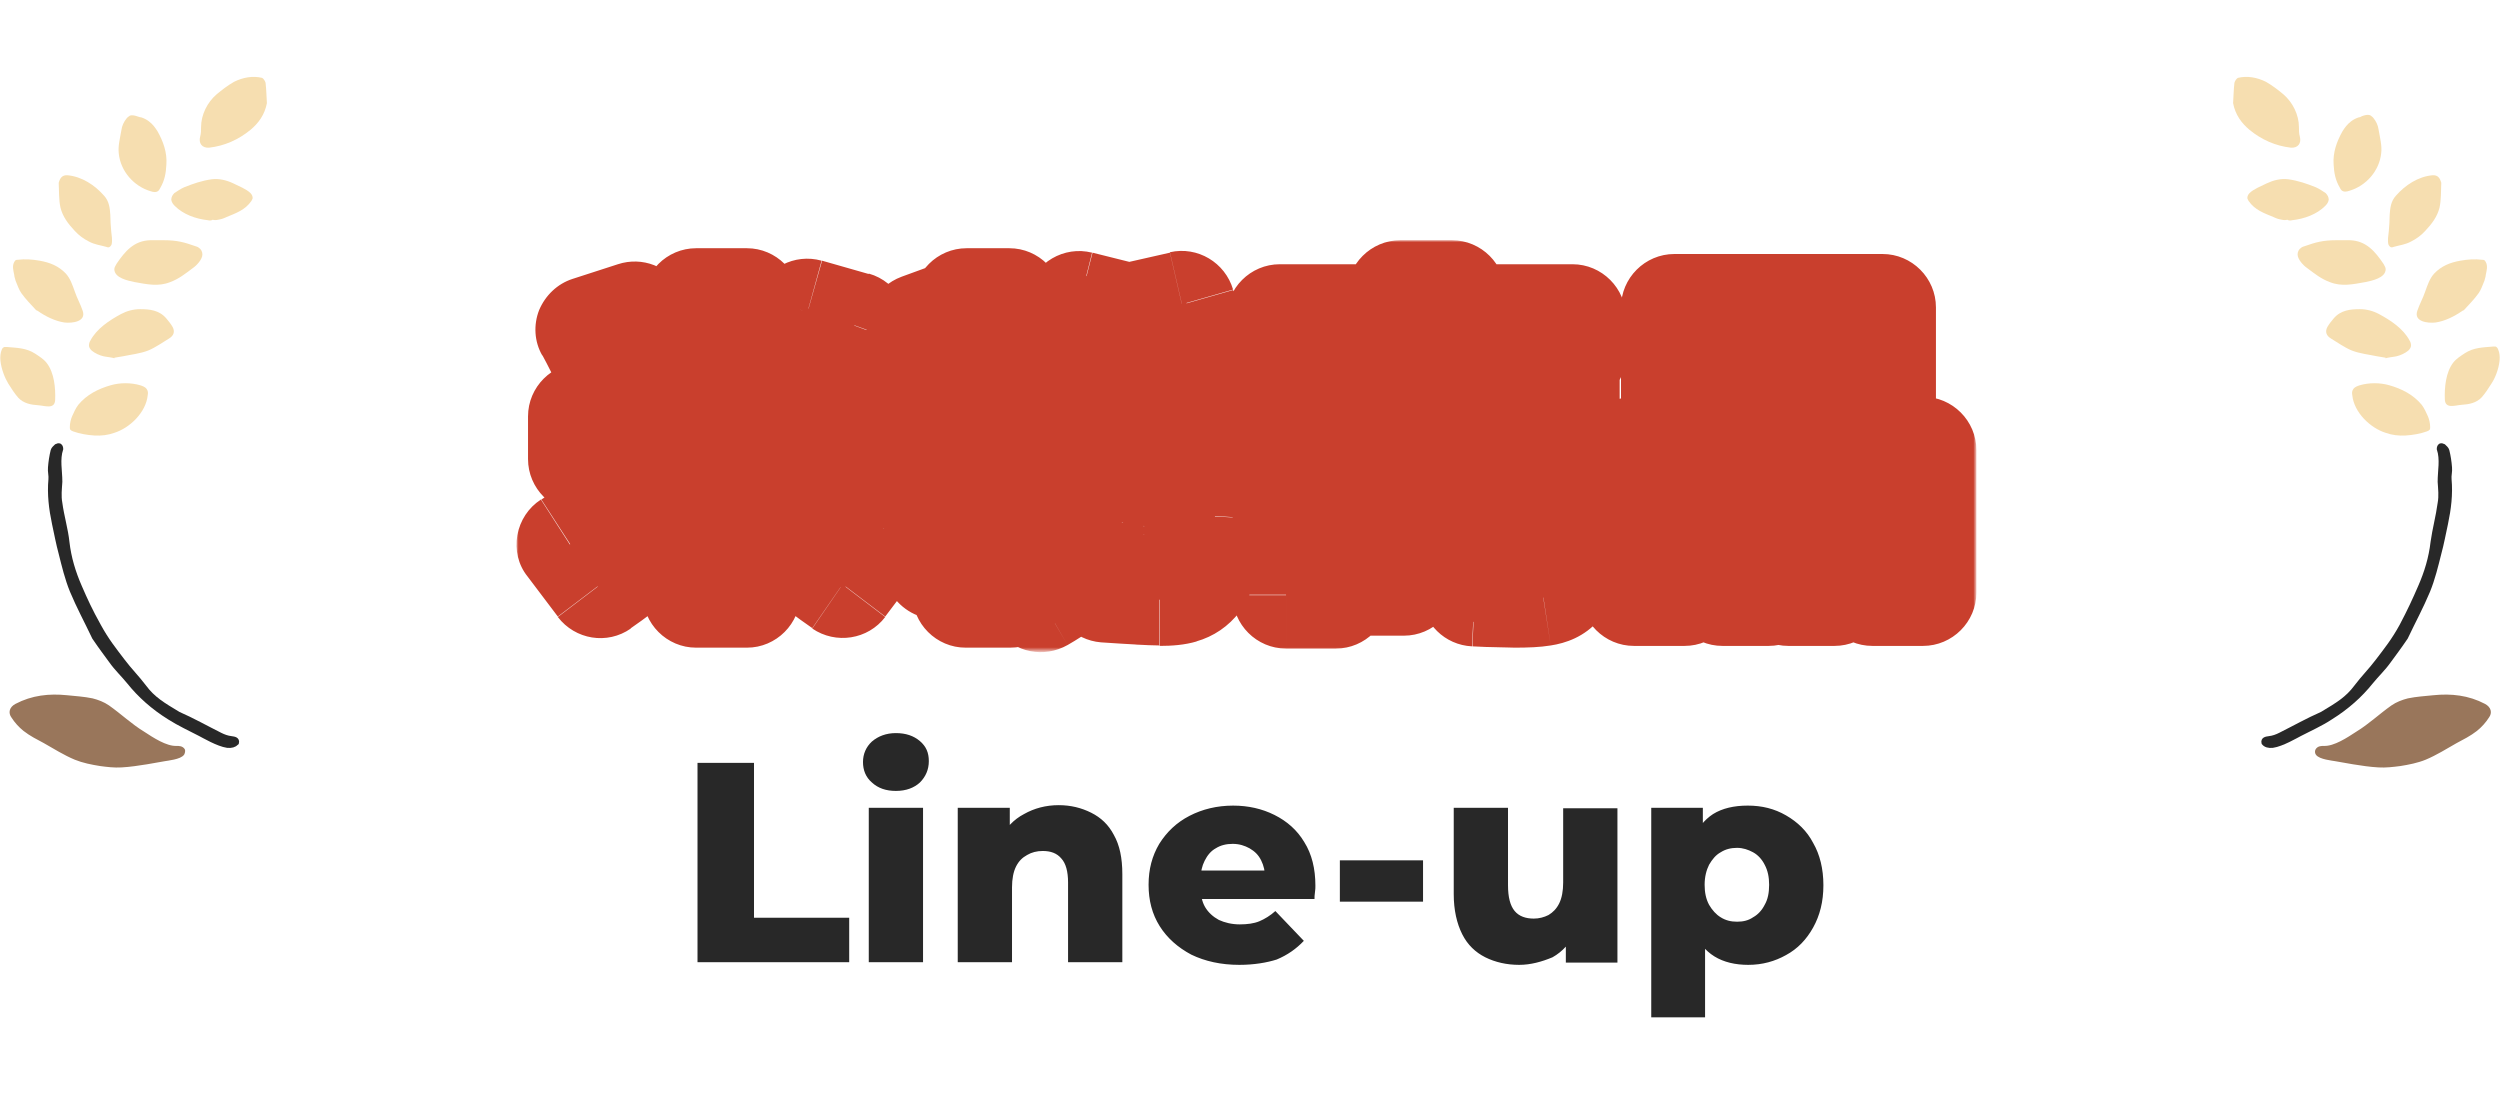 <?xml version="1.0" encoding="utf-8"?>
<!-- Generator: Adobe Illustrator 27.9.0, SVG Export Plug-In . SVG Version: 6.00 Build 0)  -->
<svg version="1.1" id="レイヤー_1" xmlns="http://www.w3.org/2000/svg" xmlns:xlink="http://www.w3.org/1999/xlink" x="0px"
	 y="0px" viewBox="0 0 562 246" style="enable-background:new 0 0 562 246;" xml:space="preserve">
<style type="text/css">
	.st0{fill:#282828;}
	.st1{fill:#282828;stroke:#282828;stroke-width:1.033;stroke-miterlimit:10;}
	.st2{fill:#99765B;stroke:#99765B;stroke-width:1.033;stroke-linecap:round;stroke-linejoin:round;}
	.st3{fill:#F6DEB0;}
	.st4{fill:#FFFFFF;}
	.st5{fill:#FFFFFF;filter:url(#Adobe_OpacityMaskFilter);}
	.st6{mask:url(#path-13-outside-1_4090_15345_00000113328354809487501710000010942539577382438277_);fill:#C93F2D;}
</style>
<g>
	<path class="st0" d="M156.8,216.3v-44.8h12.7v34.8h21.4v10H156.8z M195.3,216.3v-34.7h12.2v34.7H195.3z M201.4,177.8
		c-2.2,0-4-0.6-5.4-1.9c-1.4-1.2-2-2.8-2-4.6c0-1.8,0.7-3.4,2-4.6c1.4-1.2,3.2-1.9,5.4-1.9c2.2,0,4,0.6,5.4,1.8c1.4,1.2,2,2.6,2,4.5
		c0,1.9-0.7,3.5-2,4.8C205.5,177.1,203.7,177.8,201.4,177.8z M238,181c2.7,0,5.1,0.6,7.3,1.7c2.2,1.1,3.9,2.7,5.1,5
		c1.3,2.3,1.9,5.2,1.9,8.8v19.8h-12.2v-17.9c0-2.5-0.5-4.3-1.5-5.4c-1-1.2-2.4-1.7-4.2-1.7c-1.3,0-2.5,0.3-3.5,0.9
		c-1.1,0.6-1.9,1.4-2.5,2.6c-0.6,1.2-0.9,2.8-0.9,4.7v16.8h-12.2v-34.7H227v9.9l-2.2-2.9c1.3-2.5,3.1-4.4,5.4-5.6
		C232.5,181.7,235.1,181,238,181z M278.6,216.9c-4.1,0-7.7-0.8-10.8-2.3c-3-1.6-5.4-3.7-7.1-6.4c-1.7-2.7-2.5-5.8-2.5-9.3
		c0-3.5,0.8-6.5,2.4-9.2c1.7-2.7,3.9-4.8,6.8-6.3c2.9-1.5,6.2-2.3,9.8-2.3c3.4,0,6.5,0.7,9.3,2.1c2.8,1.4,5.1,3.4,6.7,6.1
		c1.7,2.7,2.5,6,2.5,9.8c0,0.4,0,0.9-0.1,1.5s-0.1,1.1-0.1,1.5h-27.5v-6.4h21l-4.6,1.8c0-1.6-0.3-2.9-0.9-4.1
		c-0.6-1.2-1.4-2-2.6-2.7c-1.1-0.6-2.3-1-3.8-1c-1.4,0-2.7,0.3-3.8,1c-1.1,0.6-1.9,1.6-2.5,2.8c-0.6,1.2-0.9,2.5-0.9,4.1v1.9
		c0,1.7,0.3,3.2,1,4.4c0.7,1.2,1.8,2.2,3.1,2.9c1.3,0.6,2.9,1,4.7,1c1.7,0,3.2-0.2,4.4-0.7c1.2-0.5,2.5-1.3,3.6-2.3l6.4,6.7
		c-1.7,1.8-3.7,3.2-6.1,4.2C284.8,216.4,281.9,216.9,278.6,216.9z M301.2,202.7v-9.3h18.7v9.3H301.2z M341.5,216.9
		c-2.8,0-5.4-0.6-7.6-1.7c-2.2-1.1-4-2.8-5.2-5.2c-1.2-2.4-1.9-5.4-1.9-9v-19.4h12.2V199c0,2.7,0.5,4.6,1.5,5.8
		c1,1.2,2.5,1.7,4.3,1.7c1.2,0,2.3-0.3,3.3-0.8c1-0.6,1.8-1.4,2.4-2.6c0.6-1.2,0.9-2.8,0.9-4.7v-16.7h12.2v34.7h-11.6v-9.8l2.2,2.8
		c-1.2,2.6-2.9,4.5-5.2,5.8C346.6,216.2,344.1,216.9,341.5,216.9z M393,216.9c-2.9,0-5.5-0.6-7.6-1.9c-2.1-1.3-3.7-3.3-4.8-5.9
		c-1.1-2.6-1.6-6-1.6-10.1c0-4.1,0.5-7.5,1.5-10.1c1-2.6,2.6-4.6,4.6-5.9c2.1-1.3,4.7-1.9,7.8-1.9c3.2,0,6,0.7,8.6,2.2
		c2.6,1.5,4.7,3.5,6.1,6.2c1.5,2.6,2.3,5.8,2.3,9.5c0,3.7-0.8,6.8-2.3,9.5c-1.5,2.7-3.5,4.8-6.1,6.2
		C399,216.1,396.2,216.9,393,216.9z M371.2,228.7v-47.1h11.6v5.9l-0.1,11.5l0.6,11.5v18.2H371.2z M390.5,207.2c1.4,0,2.6-0.3,3.6-1
		c1.1-0.6,2-1.6,2.6-2.8c0.7-1.2,1-2.7,1-4.5c0-1.7-0.3-3.2-1-4.5c-0.6-1.2-1.5-2.2-2.6-2.8c-1.1-0.6-2.3-1-3.6-1
		c-1.4,0-2.6,0.3-3.7,1c-1.1,0.6-1.9,1.6-2.6,2.8c-0.6,1.2-1,2.7-1,4.5c0,1.7,0.3,3.2,1,4.5c0.7,1.2,1.6,2.2,2.6,2.8
		C387.9,206.9,389.1,207.2,390.5,207.2z"/>
	<path class="st1" d="M51.1,167.6c-2.1-0.3-5.3-2.2-6.1-2.6c-2.3-1.2-4.7-2.3-6.9-3.7c-3.7-2.3-6.7-5-9.1-8c-1.3-1.6-2.8-3-4-4.7
		c-1.3-1.8-2.1-2.8-3.8-5.3c-1.8-3.8-3.5-6.9-5-10.5c-1.1-2.7-1.8-5.6-2.5-8.4c-0.6-2.2-1-4.4-1.5-6.7c-0.7-3.3-1.1-6.6-0.8-9.9
		c0.1-0.9-0.2-1.8-0.1-2.7c0.1-1.3,0.3-2.6,0.6-3.8c0.1-0.4,0.5-0.7,0.8-1c0.2-0.1,0.5-0.2,0.7-0.1c0.2,0.1,0.3,0.5,0.3,0.7
		c-0.8,2.4-0.2,4.9-0.2,7.4c-0.1,1.6-0.3,3.2,0,4.8c0.4,3,1.3,5.9,1.6,8.8c0.4,3.5,1.4,6.8,2.8,10c1.3,3,2.4,5.4,4.3,8.8
		c1.8,3.3,3.5,5.4,5.4,7.9c1.5,2,3.3,3.8,4.8,5.8c2,2.7,4.2,4,7.7,6.1c3.2,1.4,6.2,3.1,9.4,4.7c0.8,0.4,1.6,0.7,2.5,0.8
		c0.7,0.1,1.4,0.2,1.2,1C52.7,167.5,52,167.7,51.1,167.6L51.1,167.6z"/>
	<path class="st2" d="M41,169.3c-0.5,0.9-3.5,1.2-4,1.3c-1.3,0.2-2.7,0.5-4,0.7c-1.9,0.3-3.8,0.6-5.7,0.7c-1.6,0.1-3.2-0.1-4.7-0.3
		c-1.9-0.3-3.9-0.7-5.6-1.4c-2.4-1-4.6-2.4-6.9-3.7c-1.5-0.8-3.1-1.6-4.5-2.7c-1-0.8-1.9-1.8-2.6-2.9c-0.6-0.8-0.4-1.7,0.7-2.3
		c3.6-1.9,7.4-2.3,11.3-1.9c1.9,0.2,3.8,0.3,5.7,0.7c1.2,0.3,2.5,0.8,3.5,1.5c2.7,1.9,5.1,4.2,7.9,5.9c2,1.3,5.1,3.4,7.6,3.3
		c0.5,0,1.1,0,1.4,0.5C41.1,168.9,41.1,169.1,41,169.3L41,169.3z"/>
	<path class="st3" d="M60,23.2c-0.5,2.6-1.9,4.5-3.7,6c-2.7,2.2-5.8,3.6-9.3,4c-1.6,0.1-2.4-1-2-2.5c0.2-0.7,0.2-1.4,0.2-2.1
		c0-2.8,1.4-5.6,3.5-7.4c1.2-1,2.5-2,3.9-2.8c2-1,4.2-1.4,6.3-0.9c0.3,0.1,0.7,0.7,0.8,1.1C59.9,20.3,59.9,21.9,60,23.2L60,23.2z"/>
	<path class="st3" d="M3.5,63.1c-0.1-0.5-0.3-0.9-0.3-1.3c-0.2-1-0.5-2,0-2.9c0.1-0.2,0.2-0.3,0.3-0.4c0.2-0.1,0.3-0.1,0.5-0.1
		c1.6-0.2,3.2-0.1,4.9,0.2c2.3,0.4,4.3,1.2,5.9,2.9c1,1.1,1.5,2.6,2,4c0.5,1.5,1.3,2.9,1.8,4.4c0.8,2.4-2.3,2.8-4.1,2.6
		c-2.1-0.3-4.3-1.4-6-2.6c-0.1-0.1-0.3-0.1-0.4-0.2c-1.1-1.2-2.3-2.4-3.3-3.8C4.3,65.2,3.9,64.1,3.5,63.1L3.5,63.1z"/>
	<path class="st3" d="M13.2,41.1c0.3-1.1,0.8-1.8,2-1.7c3.2,0.3,6.1,2.2,8.2,4.6c1.1,1.2,1.3,2.7,1.4,4.3c0,1.2,0.1,2.5,0.2,3.7
		c0.1,0.9,0.3,2,0.1,2.9c-0.1,0.3-0.4,0.7-0.7,0.7c-0.2,0-0.3,0-0.5-0.1c-1.4-0.4-2.6-0.5-3.9-1.2c-1.2-0.6-2.3-1.4-3.2-2.4
		c-1.5-1.6-2.7-3.2-3.2-5.2C13.2,44.9,13.3,43,13.2,41.1L13.2,41.1z"/>
	<path class="st3" d="M25.7,80.6c0.1-0.2-2.1-0.4-2.4-0.5c-0.9-0.2-2-0.7-2.7-1.3c-0.3-0.3-0.6-0.7-0.6-1.1c0-0.4,0.1-0.8,0.3-1.1
		c1.4-2.7,4.3-4.6,6.9-6c1.3-0.7,2.8-1.1,4.3-1.1c2.1,0,4.3,0.2,5.9,2.1c0.5,0.6,1,1.2,1.4,1.9c0.6,1.1,0.2,2-0.8,2.6
		c-1.5,0.9-3,2-4.7,2.7c-1.8,0.7-3.8,0.9-5.7,1.3c-0.6,0.1-1.2,0.2-1.8,0.3C25.7,80.4,25.7,80.5,25.7,80.6L25.7,80.6z"/>
	<path class="st3" d="M21.2,97.9c-1.6-0.1-3.3-0.4-4.7-0.9c-0.3-0.1-0.5-0.2-0.7-0.4c-0.1-0.2-0.1-0.4-0.1-0.6
		c0-0.8,0.2-1.7,0.5-2.4c0.4-0.9,0.8-1.8,1.4-2.6c1.9-2.3,4.5-3.6,7.3-4.4c2.1-0.6,4.5-0.6,6.6,0c0.6,0.2,1.2,0.4,1.5,0.9
		c0.3,0.4,0.3,0.9,0.2,1.4c-0.4,3.8-4,7.3-7.5,8.4C24.3,97.8,22.8,98,21.2,97.9z"/>
	<path class="st3" d="M31.8,26.4c0.6,0.2,1.2,0.5,1.7,0.9c0.8,0.6,1.4,1.4,1.9,2.2c1.3,2.3,2.2,4.8,2,7.5C37.3,39,37,40.6,36,42.3
		c-0.1,0.2-0.2,0.4-0.4,0.6c-0.5,0.4-1.1,0.3-1.7,0.1c-3.8-1.1-6.8-4.5-7.2-8.5c-0.2-1.7,0.3-3.5,0.6-5.3c0.1-0.9,0.6-1.9,1.1-2.5
		c0.2-0.3,0.5-0.5,0.8-0.7c0.6-0.2,1.2,0,1.8,0.2C31.3,26.3,31.6,26.4,31.8,26.4L31.8,26.4z"/>
	<path class="st3" d="M36.8,54c3.1,0,4.7,0.5,7,1.3c0.3,0.1,0.7,0.2,0.9,0.4c0.5,0.3,0.8,0.9,0.8,1.5c0,1.1-1.3,2.5-2.2,3.1
		c-1.6,1.2-3.1,2.4-5,3.1c-2.7,1.1-5.3,0.5-8.1,0c-1.4-0.3-4.5-0.9-4.5-2.9c0-0.4,0.3-0.8,0.5-1.2c1.9-2.8,3.9-5.2,7.6-5.3
		C34.9,54,35.8,54,36.8,54L36.8,54L36.8,54z"/>
	<path class="st3" d="M0.1,81.1c-0.1-0.9,0-1.8,0.3-2.5C0.5,78.3,0.7,78.1,1,78c0.2,0,0.3,0,0.5,0c2.3,0.2,4.4,0.2,6.4,1.5
		c0.9,0.6,1.9,1.2,2.6,2.1c1.7,2.2,2,5.6,1.9,8.3c-0.1,2.2-2.3,1.3-3.8,1.2c-1.6-0.1-3.3-0.4-4.5-1.7c-0.8-0.9-1.5-2-2.2-3.1
		C1.1,85,0.3,83,0.1,81.1L0.1,81.1z"/>
	<path class="st3" d="M46.7,49.5c-2.7-0.3-5.5-1.3-7.4-3.2c-0.4-0.4-0.7-0.8-0.8-1.4c0-0.6,0.3-1.1,0.7-1.5c0.6-0.4,1.5-1,2.2-1.3
		c2-0.8,4-1.5,6.2-1.8c1.7-0.2,3.3,0.2,4.8,0.9c1.2,0.6,3,1.3,3.9,2.2c0.3,0.3,0.5,0.7,0.5,1.1c0,0.2-0.2,0.5-0.3,0.7
		c-1.4,2-3.4,2.7-5.6,3.6c-0.6,0.3-1.2,0.5-1.9,0.6c-0.4,0.1-0.8,0.1-1.2,0C47.5,49.6,47.1,49.6,46.7,49.5L46.7,49.5z"/>
	<path class="st4" d="M156.5,133.6v-30.5h-25.8v-9.6h25.8V67.8h11.4v25.8h25.8v9.6h-25.8v30.5H156.5z M135,131.4l-6.8-9
		c6.5-4.2,12.1-8.5,16.8-12.9c4.7-4.4,8.6-8.8,11.7-13.3l8.4,4.1c-3.5,5.9-7.7,11.4-12.7,16.6C147.2,122.1,141.5,126.9,135,131.4z
		 M140.7,91.8c-1.3-3.1-2.6-6.2-4-9.1c-1.4-3-2.8-5.9-4.3-8.6l10.2-3.3c1.5,2.6,2.9,5.5,4.3,8.5c1.4,3,2.8,6.1,4,9.2L140.7,91.8z
		 M189.4,131.4c-6.5-4.5-12.2-9.3-17.3-14.5c-5-5.2-9.2-10.8-12.7-16.6l8.4-4.1c3.1,4.5,6.9,9,11.6,13.3c4.7,4.4,10.3,8.7,16.8,12.9
		L189.4,131.4z M183.7,91.8l-10.2-3.3c1.6-3,3-6,4.4-9.1c1.4-3.1,2.6-6.2,3.7-9.1l10.5,3c-1.1,3-2.4,6.1-3.8,9.4
		C186.8,85.7,185.3,88.8,183.7,91.8z M217.1,133.6V99.8h-9v-9h9.2v-23h9.6v23h7.6v9h-7.3v33.8H217.1z M210.5,127.1l-4.2-11.2
		c2.8-3.6,5.1-7.2,6.8-10.9c1.8-3.7,3.1-7.6,4-11.7L221,96c-0.2,4.1-0.9,8.2-1.9,12.1c-1,3.9-2.2,7.5-3.7,10.7
		C214,122.1,212.3,124.9,210.5,127.1z M230.5,120.1c-1.4-3.6-2.9-7.1-4.5-10.7c-1.5-3.6-3.2-7.5-4.9-11.6l6-3.1
		c1.7,3.4,3.3,6.6,4.9,9.9c1.6,3.2,3.2,6.4,4.8,9.8L230.5,120.1z M233.9,134.6l-6.6-8.6c2.9-1.5,5.4-3.1,7.5-4.9
		c2.1-1.8,3.8-3.9,5.2-6.3c1.3-2.4,2.4-5.1,3.1-8.3c0.7-3.2,1.2-6.9,1.4-11.1h10.6c-0.2,5.2-0.8,9.8-1.7,13.8
		c-0.9,4-2.2,7.5-3.9,10.5c-1.7,3-3.8,5.7-6.4,8.1C240.5,130.3,237.5,132.6,233.9,134.6z M211.2,89.8c-0.7-2.7-1.5-5.5-2.2-8.4
		c-0.8-2.9-1.5-5.5-2.2-7.8l7.4-2.7c0.7,2.4,1.4,5,2.2,7.8c0.7,2.8,1.4,5.6,1.9,8.5L211.2,89.8z M260.6,133.2
		c-0.9,0-2.4-0.1-4.5-0.2c-2.1-0.1-4.7-0.3-7.8-0.5l-0.3-9.9c2.1,0.2,3.9,0.3,5.5,0.4c1.6,0.1,2.8,0.1,3.5,0.1
		c0.6,0,1.2-0.1,1.6-0.3c0.5-0.2,0.9-0.7,1.2-1.3s0.6-1.5,0.8-2.7c0.2-1.2,0.4-2.8,0.5-4.8c0.1-2,0.1-4.4,0.1-7.3v-4.7h-25.2v-9.6
		h36.4v8.9c0,5.8-0.1,10.7-0.4,14.5c-0.2,3.8-0.6,6.9-1.1,9.3c-0.5,2.3-1.2,4-2.1,5.1c-0.9,1.2-2,1.9-3.4,2.3
		C264.3,133.1,262.6,133.2,260.6,133.2z M232.7,89.8l-7.3-3c1-2.5,1.8-5.3,2.6-8.2c0.8-2.9,1.4-5.7,1.8-8.2l7.9,1.7
		c-0.6,2.8-1.3,5.7-2.2,8.9C234.6,84.1,233.6,87,232.7,89.8z M240.8,101.6l-8.9-6.6c2.2-3.7,4.2-7.8,5.9-12.2
		c1.8-4.4,3.4-9.2,4.8-14.4l10,2.5c-1.3,5.8-3,11.2-5,16.3C245.6,92.4,243.4,97.2,240.8,101.6z M267.5,100.9c-2.6-4-5-8.5-7.1-13.6
		c-2.1-5.1-3.9-10.6-5.3-16.4l10.6-2.4c1.5,5.2,3.2,9.9,5,14.2c1.9,4.2,4,8,6.2,11.2L267.5,100.9z M322.8,94h-22.5v39.7h-11.2V85.2
		h62.9v35.4c0,3-0.1,5.4-0.4,7.1c-0.2,1.8-0.7,3.1-1.5,3.9c-0.7,0.9-1.9,1.4-3.5,1.7c-1.5,0.2-3.6,0.4-6.3,0.4c-0.9,0-2.1,0-3.6-0.1
		c-1.5,0-3.3-0.1-5.4-0.2l-0.6-9.1c2,0.1,3.5,0.2,4.5,0.3c1.1,0,1.9,0.1,2.5,0.1c1,0,1.6,0,2-0.1c0.4-0.1,0.7-0.4,0.8-0.8
		s0.1-1.1,0.1-2V94h-7.8v3c0,0.9,0,1.6,0.1,2c0.1,0.4,0.4,0.6,0.9,0.7c0.5,0,1.2,0.1,2.3,0.1c1,0,2,0,3-0.1c1,0,2-0.1,3.1-0.1
		l0.1,8.5c-1.8,0.1-3.7,0.2-5.5,0.2s-3.8,0.1-5.7,0.1c-2.3,0-4-0.2-5.3-0.6c-1.2-0.5-2.1-1.3-2.7-2.4c-0.5-1.2-0.7-2.9-0.7-5V94z
		 M305.5,130.9v-22.3h30.2v19.3h-20.2v-6.6h10.1v-5.8h-10.1v15.4H305.5z M303.9,88.8c-0.4-1.7-0.9-3.4-1.5-5c-0.5-1.7-1.1-3.4-1.7-5
		l11.1-2.5c0.6,1.6,1.1,3.3,1.7,5c0.6,1.6,1.1,3.3,1.5,5L303.9,88.8z M287.7,79.8v-8.4h27.1V66h11.7v5.4h27.1v8.4H287.7z
		 M333.8,91.8l-10.2-3.5c1.2-1.8,2.2-3.7,3.2-5.8c1.1-2.1,2-4.2,2.8-6.3l10.8,2.8c-0.9,2.3-1.9,4.5-3,6.7
		C336.3,88,335.1,90,333.8,91.8z M307.8,93.1l10.1-0.3c0.1,2.7-0.2,5.1-0.9,7.2c-0.7,2.1-2,4.1-4,6c-1.9,1.9-4.6,3.9-8.1,6.1
		l-6.6-7.4c2.2-1.3,4-2.4,5.3-3.4c1.3-1,2.3-1.9,2.9-2.7c0.6-0.9,1-1.7,1.2-2.5C307.8,95.2,307.8,94.2,307.8,93.1z M376.4,97.5V69.1
		h46.8v28.4h-35.1V89h23.3V78.2h-23.3v19.3H376.4z M367.3,133.2v-32h30.4v32h-10.4v-2.4h-8.5v-8.4h8.5V110h-8.5v23.2H367.3z
		 M402,133.2v-32h30.4v32h-11.4v-2.4h-8.5v-8.4h8.5V110h-8.5v23.2H402z"/>
	<defs>
		<filter id="Adobe_OpacityMaskFilter" filterUnits="userSpaceOnUse" x="116.1" y="54" width="328.2" height="92.6">
			<feColorMatrix  type="matrix" values="1 0 0 0 0  0 1 0 0 0  0 0 1 0 0  0 0 0 1 0"/>
		</filter>
	</defs>
	
		<mask maskUnits="userSpaceOnUse" x="116.1" y="54" width="328.2" height="92.6" id="path-13-outside-1_4090_15345_00000113328354809487501710000010942539577382438277_">
		<rect x="116" y="52.6" class="st5" width="330" height="94"/>
		<path d="M156.5,133.6v-30.5h-25.8v-9.6h25.8V67.8h11.4v25.8h25.8v9.6h-25.8v30.5H156.5z M135,131.4l-6.8-9
			c6.5-4.2,12.1-8.5,16.8-12.9c4.7-4.4,8.6-8.8,11.7-13.3l8.4,4.1c-3.5,5.9-7.7,11.4-12.7,16.6C147.2,122.1,141.5,126.9,135,131.4z
			 M140.7,91.8c-1.3-3.1-2.6-6.2-4-9.1c-1.4-3-2.8-5.9-4.3-8.6l10.2-3.3c1.5,2.6,2.9,5.5,4.3,8.5c1.4,3,2.8,6.1,4,9.2L140.7,91.8z
			 M189.4,131.4c-6.5-4.5-12.2-9.3-17.3-14.5c-5-5.2-9.2-10.8-12.7-16.6l8.4-4.1c3.1,4.5,6.9,9,11.6,13.3
			c4.7,4.4,10.3,8.7,16.8,12.9L189.4,131.4z M183.7,91.8l-10.2-3.3c1.6-3,3-6,4.4-9.1c1.4-3.1,2.6-6.2,3.7-9.1l10.5,3
			c-1.1,3-2.4,6.1-3.8,9.4C186.8,85.7,185.3,88.8,183.7,91.8z M217.1,133.6V99.8h-9v-9h9.2v-23h9.6v23h7.6v9h-7.3v33.8H217.1z
			 M210.5,127.1l-4.2-11.2c2.8-3.6,5.1-7.2,6.8-10.9c1.8-3.7,3.1-7.6,4-11.7L221,96c-0.2,4.1-0.9,8.2-1.9,12.1
			c-1,3.9-2.2,7.5-3.7,10.7C214,122.1,212.3,124.9,210.5,127.1z M230.5,120.1c-1.4-3.6-2.9-7.1-4.5-10.7c-1.5-3.6-3.2-7.5-4.9-11.6
			l6-3.1c1.7,3.4,3.3,6.6,4.9,9.9c1.6,3.2,3.2,6.4,4.8,9.8L230.5,120.1z M233.9,134.6l-6.6-8.6c2.9-1.5,5.4-3.1,7.5-4.9
			c2.1-1.8,3.8-3.9,5.2-6.3c1.3-2.4,2.4-5.1,3.1-8.3c0.7-3.2,1.2-6.9,1.4-11.1h10.6c-0.2,5.2-0.8,9.8-1.7,13.8
			c-0.9,4-2.2,7.5-3.9,10.5c-1.7,3-3.8,5.7-6.4,8.1C240.5,130.3,237.5,132.6,233.9,134.6z M211.2,89.8c-0.7-2.7-1.5-5.5-2.2-8.4
			c-0.8-2.9-1.5-5.5-2.2-7.8l7.4-2.7c0.7,2.4,1.4,5,2.2,7.8c0.7,2.8,1.4,5.6,1.9,8.5L211.2,89.8z M260.6,133.2
			c-0.9,0-2.4-0.1-4.5-0.2c-2.1-0.1-4.7-0.3-7.8-0.5l-0.3-9.9c2.1,0.2,3.9,0.3,5.5,0.4c1.6,0.1,2.8,0.1,3.5,0.1
			c0.6,0,1.2-0.1,1.6-0.3c0.5-0.2,0.9-0.7,1.2-1.3s0.6-1.5,0.8-2.7c0.2-1.2,0.4-2.8,0.5-4.8c0.1-2,0.1-4.4,0.1-7.3v-4.7h-25.2v-9.6
			h36.4v8.9c0,5.8-0.1,10.7-0.4,14.5c-0.2,3.8-0.6,6.9-1.1,9.3c-0.5,2.3-1.2,4-2.1,5.1c-0.9,1.2-2,1.9-3.4,2.3
			C264.3,133.1,262.6,133.2,260.6,133.2z M232.7,89.8l-7.3-3c1-2.5,1.8-5.3,2.6-8.2c0.8-2.9,1.4-5.7,1.8-8.2l7.9,1.7
			c-0.6,2.8-1.3,5.7-2.2,8.9C234.6,84.1,233.6,87,232.7,89.8z M240.8,101.6l-8.9-6.6c2.2-3.7,4.2-7.8,5.9-12.2
			c1.8-4.4,3.4-9.2,4.8-14.4l10,2.5c-1.3,5.8-3,11.2-5,16.3C245.6,92.4,243.4,97.2,240.8,101.6z M267.5,100.9c-2.6-4-5-8.5-7.1-13.6
			c-2.1-5.1-3.9-10.6-5.3-16.4l10.6-2.4c1.5,5.2,3.2,9.9,5,14.2c1.9,4.2,4,8,6.2,11.2L267.5,100.9z M322.8,94h-22.5v39.7h-11.2V85.2
			h62.9v35.4c0,3-0.1,5.4-0.4,7.1c-0.2,1.8-0.7,3.1-1.5,3.9c-0.7,0.9-1.9,1.4-3.5,1.7c-1.5,0.2-3.6,0.4-6.3,0.4
			c-0.9,0-2.1,0-3.6-0.1c-1.5,0-3.3-0.1-5.4-0.2l-0.6-9.1c2,0.1,3.5,0.2,4.5,0.3c1.1,0,1.9,0.1,2.5,0.1c1,0,1.6,0,2-0.1
			c0.4-0.1,0.7-0.4,0.8-0.8s0.1-1.1,0.1-2V94h-7.8v3c0,0.9,0,1.6,0.1,2c0.1,0.4,0.4,0.6,0.9,0.7c0.5,0,1.2,0.1,2.3,0.1
			c1,0,2,0,3-0.1c1,0,2-0.1,3.1-0.1l0.1,8.5c-1.8,0.1-3.7,0.2-5.5,0.2s-3.8,0.1-5.7,0.1c-2.3,0-4-0.2-5.3-0.6
			c-1.2-0.5-2.1-1.3-2.7-2.4c-0.5-1.2-0.7-2.9-0.7-5V94z M305.5,130.9v-22.3h30.2v19.3h-20.2v-6.6h10.1v-5.8h-10.1v15.4H305.5z
			 M303.9,88.8c-0.4-1.7-0.9-3.4-1.5-5c-0.5-1.7-1.1-3.4-1.7-5l11.1-2.5c0.6,1.6,1.1,3.3,1.7,5c0.6,1.6,1.1,3.3,1.5,5L303.9,88.8z
			 M287.7,79.8v-8.4h27.1V66h11.7v5.4h27.1v8.4H287.7z M333.8,91.8l-10.2-3.5c1.2-1.8,2.2-3.7,3.2-5.8c1.1-2.1,2-4.2,2.8-6.3
			l10.8,2.8c-0.9,2.3-1.9,4.5-3,6.7C336.3,88,335.1,90,333.8,91.8z M307.8,93.1l10.1-0.3c0.1,2.7-0.2,5.1-0.9,7.2
			c-0.7,2.1-2,4.1-4,6c-1.9,1.9-4.6,3.9-8.1,6.1l-6.6-7.4c2.2-1.3,4-2.4,5.3-3.4c1.3-1,2.3-1.9,2.9-2.7c0.6-0.9,1-1.7,1.2-2.5
			C307.8,95.2,307.8,94.2,307.8,93.1z M376.4,97.5V69.1h46.8v28.4h-35.1V89h23.3V78.2h-23.3v19.3H376.4z M367.3,133.2v-32h30.4v32
			h-10.4v-2.4h-8.5v-8.4h8.5V110h-8.5v23.2H367.3z M402,133.2v-32h30.4v32h-11.4v-2.4h-8.5v-8.4h8.5V110h-8.5v23.2H402z"/>
	</mask>
	<path class="st6" d="M156.5,133.6h-12c0,6.6,5.4,12,12,12V133.6z M156.5,103.2h12c0-6.6-5.4-12-12-12V103.2z M130.7,103.2h-12
		c0,6.6,5.4,12,12,12V103.2z M130.7,93.6v-12c-6.6,0-12,5.4-12,12H130.7z M156.5,93.6v12c6.6,0,12-5.4,12-12H156.5z M156.5,67.8v-12
		c-6.6,0-12,5.4-12,12H156.5z M167.9,67.8h12c0-6.6-5.4-12-12-12V67.8z M167.9,93.6h-12c0,6.6,5.4,12,12,12V93.6z M193.7,93.6h12
		c0-6.6-5.4-12-12-12V93.6z M193.7,103.2v12c6.6,0,12-5.4,12-12H193.7z M167.9,103.2v-12c-6.6,0-12,5.4-12,12H167.9z M167.9,133.6
		v12c6.6,0,12-5.4,12-12H167.9z M135,131.4l-9.6,7.3c3.9,5.1,11.1,6.3,16.4,2.6L135,131.4z M128.1,122.4l-6.5-10.1
		c-2.8,1.8-4.7,4.7-5.3,8c-0.6,3.3,0.2,6.7,2.3,9.3L128.1,122.4z M144.9,109.5l-8.2-8.8c0,0,0,0,0,0L144.9,109.5z M156.6,96.2
		l5.3-10.8c-5.4-2.6-11.8-0.9-15.2,4L156.6,96.2z M164.9,100.3l10.3,6.1c1.7-2.9,2.1-6.3,1.2-9.5c-1-3.2-3.2-5.9-6.2-7.3
		L164.9,100.3z M152.2,116.9l-8.6-8.3l0,0L152.2,116.9z M140.7,91.8l-11.1,4.6c2.4,5.8,8.8,8.7,14.8,6.8L140.7,91.8z M136.7,82.6
		l-10.9,5c0,0,0,0,0,0.1L136.7,82.6z M132.4,74.1l-3.7-11.4c-3.4,1.1-6.1,3.7-7.5,7c-1.3,3.3-1.1,7.1,0.7,10.2L132.4,74.1z
		 M142.6,70.8l10.5-5.9c-2.8-5-8.7-7.3-14.2-5.5L142.6,70.8z M146.9,79.2l-10.9,5c0,0,0,0.1,0.1,0.1L146.9,79.2z M151,88.5l3.7,11.4
		c3.2-1,5.8-3.3,7.2-6.3c1.4-3,1.5-6.5,0.3-9.6L151,88.5z M189.4,131.4l-6.8,9.9c5.3,3.6,12.5,2.5,16.4-2.6L189.4,131.4z
		 M172.1,116.9l-8.7,8.3c0,0,0.1,0.1,0.1,0.1L172.1,116.9z M159.5,100.3l-5.3-10.8c-3,1.5-5.2,4.1-6.2,7.3c-1,3.2-0.5,6.7,1.2,9.5
		L159.5,100.3z M167.8,96.2l9.9-6.8c-3.4-4.9-9.8-6.7-15.2-4L167.8,96.2z M179.4,109.5l-8.2,8.8c0,0,0,0,0,0L179.4,109.5z
		 M196.3,122.4l9.6,7.3c2-2.7,2.8-6,2.3-9.3c-0.6-3.3-2.5-6.2-5.3-8L196.3,122.4z M183.7,91.8l-3.7,11.4c5.5,1.8,11.5-0.6,14.3-5.7
		L183.7,91.8z M173.4,88.5l-10.6-5.6c-1.7,3.1-1.9,6.8-0.5,10.1c1.3,3.3,4,5.8,7.4,6.9L173.4,88.5z M177.8,79.3l-11-4.9
		c0,0,0,0.1-0.1,0.1L177.8,79.3z M181.5,70.2l3.2-11.6c-6.1-1.7-12.4,1.6-14.6,7.5L181.5,70.2z M192,73.1l11.3,4.1
		c1.1-3.1,0.9-6.6-0.6-9.6c-1.5-3-4.2-5.2-7.4-6.1L192,73.1z M188.2,82.5l-11-4.9c0,0,0,0.1,0,0.1L188.2,82.5z M168.5,133.6v-30.5
		h-24v30.5H168.5z M156.5,91.2h-25.8v24h25.8V91.2z M142.7,103.2v-9.6h-24v9.6H142.7z M130.7,105.6h25.8v-24h-25.8V105.6z
		 M168.5,93.6V67.8h-24v25.8H168.5z M156.5,79.8h11.4v-24h-11.4V79.8z M155.9,67.8v25.8h24V67.8H155.9z M167.9,105.6h25.8v-24h-25.8
		V105.6z M181.7,93.6v9.6h24v-9.6H181.7z M193.7,91.2h-25.8v24h25.8V91.2z M155.9,103.2v30.5h24v-30.5H155.9z M167.9,121.6h-11.4v24
		h11.4V121.6z M144.5,124.1l-6.8-9l-19.1,14.5l6.8,9L144.5,124.1z M134.7,132.4c7-4.5,13.2-9.3,18.5-14.2l-16.4-17.5
		c-4,3.8-9,7.6-15.1,11.6L134.7,132.4z M153.1,118.3c5.3-4.9,9.8-10,13.4-15.4l-19.8-13.5c-2.5,3.7-5.8,7.4-9.9,11.3L153.1,118.3z
		 M151.3,106.9l8.4,4.1l10.6-21.5l-8.4-4.1L151.3,106.9z M154.6,94.2c-2.9,5-6.6,9.8-11.1,14.4l17.3,16.7
		c5.6-5.9,10.5-12.1,14.4-18.9L154.6,94.2z M143.5,108.6c-4.4,4.6-9.5,8.9-15.4,12.9l13.6,19.8c7.1-4.9,13.4-10.2,19-16L143.5,108.6
		z M151.8,87.2c-1.4-3.3-2.8-6.5-4.2-9.6l-21.7,10.2c1.3,2.8,2.6,5.7,3.8,8.7L151.8,87.2z M147.6,77.6c-1.5-3.3-3.1-6.4-4.7-9.4
		l-21,11.6c1.3,2.4,2.6,5,3.9,7.8L147.6,77.6z M136.1,85.5l10.2-3.3l-7.4-22.8l-10.2,3.3L136.1,85.5z M132.2,76.6
		c1.3,2.3,2.6,4.9,3.9,7.6l21.8-10c-1.5-3.3-3.1-6.4-4.8-9.4L132.2,76.6z M136.1,84.4c1.3,2.8,2.6,5.6,3.7,8.5l22.3-8.9
		c-1.3-3.4-2.8-6.7-4.3-9.9L136.1,84.4z M147.3,77L137,80.4l7.4,22.8l10.2-3.3L147.3,77z M196.2,121.5c-5.9-4.1-11-8.4-15.5-13
		l-17.2,16.7c5.6,5.8,12,11.1,19.1,16L196.2,121.5z M180.8,108.6c-4.4-4.6-8.1-9.4-11-14.4l-20.7,12.2c4,6.7,8.7,13,14.3,18.8
		L180.8,108.6z M164.8,111l8.4-4.1l-10.6-21.5l-8.4,4.1L164.8,111z M157.9,102.9c3.6,5.3,8.1,10.4,13.3,15.3l16.4-17.5
		c-4.1-3.9-7.4-7.6-9.9-11.3L157.9,102.9z M171.2,118.3c5.3,4.9,11.5,9.6,18.5,14.2l13-20.1c-6.1-3.9-11.1-7.8-15.2-11.6
		L171.2,118.3z M186.7,115.1l-6.8,9l19.1,14.5l6.8-9L186.7,115.1z M187.4,80.4L177.1,77l-7.4,22.8l10.2,3.3L187.4,80.4z M184,94.1
		c1.7-3.3,3.3-6.6,4.8-10l-22-9.5c-1.2,2.8-2.5,5.6-4,8.3L184,94.1z M188.8,84.2c1.5-3.4,2.9-6.7,4-10l-22.6-8
		c-0.9,2.7-2,5.4-3.3,8.3L188.8,84.2z M178.3,81.7l10.5,3l6.5-23.1l-10.5-3L178.3,81.7z M180.7,69c-1,2.7-2.2,5.6-3.5,8.6l21.9,9.8
		c1.5-3.5,2.9-6.8,4.1-10.1L180.7,69z M177.2,77.7c-1.3,2.9-2.6,5.7-4.1,8.4l21.1,11.4c1.8-3.3,3.4-6.7,5-10.2L177.2,77.7z
		 M217.1,133.6h-12c0,6.6,5.4,12,12,12V133.6z M217.1,99.8h12c0-6.6-5.4-12-12-12V99.8z M208.1,99.8h-12c0,6.6,5.4,12,12,12V99.8z
		 M208.1,90.8v-12c-6.6,0-12,5.4-12,12H208.1z M217.3,90.8v12c6.6,0,12-5.4,12-12H217.3z M217.3,67.8v-12c-6.6,0-12,5.4-12,12H217.3
		z M226.9,67.8h12c0-6.6-5.4-12-12-12V67.8z M226.9,90.8h-12c0,6.6,5.4,12,12,12V90.8z M234.4,90.8h12c0-6.6-5.4-12-12-12V90.8z
		 M234.4,99.8v12c6.6,0,12-5.4,12-12H234.4z M227.1,99.8v-12c-6.6,0-12,5.4-12,12H227.1z M227.1,133.6v12c6.6,0,12-5.4,12-12H227.1z
		 M210.5,127.1l-11.2,4.2c1.5,4,5.1,7,9.3,7.7c4.3,0.7,8.6-0.9,11.3-4.3L210.5,127.1z M206.3,115.9l-9.4-7.5
		c-2.6,3.3-3.3,7.7-1.9,11.7L206.3,115.9z M213.2,105l-10.8-5.2c0,0,0,0.1-0.1,0.1L213.2,105z M217.1,93.3l6.9-9.8
		c-3.3-2.3-7.6-2.8-11.3-1.3c-3.8,1.5-6.5,4.8-7.3,8.7L217.1,93.3z M221,96l12,0.7c0.2-4.1-1.7-8.1-5.1-10.5L221,96z M219.2,108.1
		l-11.6-3c0,0,0,0.1,0,0.1L219.2,108.1z M215.5,118.8l-10.9-5L215.5,118.8z M230.5,120.1l-11.1,4.5c1.5,3.6,4.6,6.3,8.5,7.2
		c3.8,0.9,7.8-0.2,10.7-2.8L230.5,120.1z M226,109.3l-11.1,4.7c0,0,0,0,0,0.1L226,109.3z M221.1,97.8l-5.5-10.7
		c-5.6,2.9-8,9.6-5.5,15.3L221.1,97.8z M227.1,94.7l10.7-5.4c-1.4-2.9-4-5.1-7-6c-3.1-1-6.4-0.7-9.2,0.8L227.1,94.7z M232,104.5
		l-10.8,5.3c0,0.1,0.1,0.1,0.1,0.2L232,104.5z M236.8,114.3l8.1,8.9c3.9-3.5,5-9.2,2.8-14L236.8,114.3z M233.9,134.6l-9.5,7.3
		c3.7,4.8,10.3,6.1,15.6,3.1L233.9,134.6z M227.3,126l-5.4-10.7c-3.2,1.6-5.5,4.6-6.3,8c-0.8,3.5,0,7.1,2.2,10L227.3,126z
		 M234.8,121.1l7.8,9.1l0,0L234.8,121.1z M240,114.8l10.4,6L240,114.8z M243.1,106.5l-11.7-2.7l0,0L243.1,106.5z M244.5,95.4v-12
		c-6.4,0-11.6,5-12,11.3L244.5,95.4z M255.1,95.4l12,0.5c0.2-3.3-1-6.5-3.3-8.8c-2.3-2.4-5.4-3.7-8.7-3.7V95.4z M253.4,109.3
		l-11.7-2.7l0,0L253.4,109.3z M249.5,119.8l10.5,5.8l0,0L249.5,119.8z M243.1,127.9l-8.2-8.8c0,0-0.1,0.1-0.1,0.1L243.1,127.9z
		 M211.2,89.8l-11.6,3.1c0.9,3.3,3.1,6,6.1,7.6c3,1.6,6.5,1.8,9.7,0.6L211.2,89.8z M206.8,73.5l-4.1-11.3c-6,2.2-9.3,8.7-7.4,14.8
		L206.8,73.5z M214.2,70.8l11.5-3.4c-0.9-3.2-3.1-5.8-6.1-7.3c-2.9-1.5-6.4-1.7-9.5-0.6L214.2,70.8z M216.3,78.7l-11.6,3
		c0,0,0,0,0,0L216.3,78.7z M218.3,87.2l4.1,11.3c5.5-2,8.8-7.8,7.6-13.6L218.3,87.2z M256.2,133l0.8-12c-0.1,0-0.2,0-0.3,0
		L256.2,133z M248.4,132.5l-12,0.3c0.2,6.1,5,11.1,11.1,11.6L248.4,132.5z M248.1,122.6l1.1-11.9c-3.4-0.3-6.8,0.8-9.3,3.2
		c-2.5,2.4-3.9,5.7-3.8,9.1L248.1,122.6z M253.6,123l-0.7,12l0,0L253.6,123z M258.7,122.9l4.9,11c0.2-0.1,0.3-0.2,0.5-0.2
		L258.7,122.9z M259.9,121.6l-10.6-5.7l0,0L259.9,121.6z M260.7,118.8l-11.8-2.4c0,0.2-0.1,0.3-0.1,0.5L260.7,118.8z M261.2,114.1
		l-12-0.6L261.2,114.1z M261.3,102.1h12c0-6.6-5.4-12-12-12V102.1z M236.1,102.1h-12c0,6.6,5.4,12,12,12V102.1z M236.1,92.5v-12
		c-6.6,0-12,5.4-12,12H236.1z M272.6,92.5h12c0-6.6-5.4-12-12-12V92.5z M272.2,116l-12-0.7c0,0,0,0.1,0,0.1L272.2,116z M271.1,125.3
		l-11.7-2.6c0,0.1,0,0.1,0,0.2L271.1,125.3z M269,130.4l-9.3-7.6c-0.1,0.1-0.2,0.3-0.3,0.4L269,130.4z M265.7,132.7l-3.2-11.6
		c0,0-0.1,0-0.1,0L265.7,132.7z M232.7,89.8l-4.5,11.1c3.1,1.2,6.5,1.1,9.5-0.2c3-1.4,5.3-3.9,6.4-7L232.7,89.8z M225.3,86.9
		l-11.2-4.2c-2.3,6.1,0.7,12.9,6.8,15.4L225.3,86.9z M227.9,78.7l11.6,3l0,0L227.9,78.7z M229.7,70.5l2.6-11.7
		c-3.2-0.7-6.6-0.1-9.3,1.8s-4.6,4.7-5.1,7.9L229.7,70.5z M237.7,72.2l11.8,2.4c1.3-6.4-2.8-12.8-9.2-14.2L237.7,72.2z M235.4,81
		l-11.5-3.4c0,0,0,0.1,0,0.1L235.4,81z M240.8,101.6l-7.1,9.7c2.8,2,6.2,2.8,9.6,2.1s6.2-2.8,7.9-5.8L240.8,101.6z M231.9,95
		l-10.3-6.1c-3.1,5.3-1.7,12.1,3.2,15.8L231.9,95z M237.8,82.8l-11.1-4.5c0,0,0,0.1,0,0.1L237.8,82.8z M242.6,68.4l2.9-11.6
		c-6.3-1.6-12.8,2.2-14.5,8.5L242.6,68.4z M252.6,71l11.7,2.6c1.4-6.4-2.5-12.7-8.8-14.3L252.6,71z M247.7,87.3l11.2,4.4
		c0,0,0,0,0,0L247.7,87.3z M267.5,100.9l-10.1,6.5c1.8,2.8,4.7,4.7,8,5.3c3.3,0.6,6.6-0.2,9.3-2.2L267.5,100.9z M260.4,87.3
		l-11.1,4.6c0,0,0,0.1,0.1,0.1L260.4,87.3z M255.1,70.9l-2.7-11.7c-3.1,0.7-5.8,2.7-7.5,5.4c-1.7,2.7-2.2,6-1.4,9.2L255.1,70.9z
		 M265.7,68.4l11.5-3.3c-1.8-6.1-8-9.8-14.2-8.4L265.7,68.4z M270.7,82.6l-11,4.8c0,0,0,0.1,0.1,0.1L270.7,82.6z M276.9,93.9
		l7.2,9.6c5.1-3.8,6.3-11,2.7-16.3L276.9,93.9z M229.1,133.6V99.8h-24v33.8H229.1z M217.1,87.8h-9v24h9V87.8z M220.1,99.8v-9h-24v9
		H220.1z M208.1,102.8h9.2v-24h-9.2V102.8z M229.3,90.8v-23h-24v23H229.3z M217.3,79.8h9.6v-24h-9.6V79.8z M214.9,67.8v23h24v-23
		H214.9z M226.9,102.8h7.6v-24h-7.6V102.8z M222.4,90.8v9h24v-9H222.4z M234.4,87.8h-7.3v24h7.3V87.8z M215.1,99.8v33.8h24V99.8
		H215.1z M227.1,121.6h-10.1v24h10.1V121.6z M221.8,122.9l-4.2-11.2l-22.5,8.4l4.2,11.2L221.8,122.9z M215.7,123.4
		c3.4-4.2,6.2-8.6,8.3-13.3l-21.7-10.2c-1.3,2.8-3,5.6-5.4,8.5L215.7,123.4z M224,110.2c2.2-4.6,3.8-9.4,4.9-14.5l-23.5-4.9
		c-0.7,3.2-1.7,6.2-3,9L224,110.2z M210.2,103.1l3.9,2.7l13.8-19.6l-3.9-2.7L210.2,103.1z M209,95.3c-0.2,3.4-0.7,6.6-1.5,9.8
		l23.2,6c1.2-4.7,1.9-9.5,2.2-14.4L209,95.3z M207.5,105.2c-0.8,3.2-1.8,6.1-2.9,8.6l21.8,10c1.8-4,3.3-8.3,4.4-12.8L207.5,105.2z
		 M204.6,113.9c-1.2,2.6-2.3,4.4-3.4,5.7l18.7,15.1c2.6-3.2,4.7-6.9,6.6-10.8L204.6,113.9z M241.6,115.6c-1.5-3.6-3-7.3-4.5-10.9
		l-22.1,9.4c1.5,3.5,3,7,4.4,10.5L241.6,115.6z M237.1,104.7c-1.5-3.7-3.2-7.5-4.9-11.6l-22.1,9.4c1.7,4.1,3.4,7.9,4.9,11.6
		L237.1,104.7z M226.6,108.4l6-3.1l-11-21.3l-6,3.1L226.6,108.4z M216.3,100c1.7,3.3,3.3,6.6,4.9,9.8l21.5-10.6
		c-1.6-3.2-3.2-6.5-4.9-9.9L216.3,100z M221.3,110c1.6,3,3.1,6.2,4.6,9.4l21.7-10.2c-1.6-3.5-3.3-6.9-5-10.2L221.3,110z
		 M228.7,105.4l-6.3,5.8l16.1,17.8l6.3-5.8L228.7,105.4z M243.4,127.3l-6.6-8.6l-19,14.6l6.6,8.6L243.4,127.3z M232.7,136.7
		c3.6-1.8,7-4,9.9-6.5L226.9,112c-1.2,1-2.9,2.2-5.1,3.3L232.7,136.7z M242.6,130.2c3.1-2.7,5.7-5.8,7.8-9.4l-20.8-11.9
		c-0.6,1.1-1.5,2.2-2.6,3.1L242.6,130.2z M250.4,120.8c2-3.6,3.4-7.5,4.4-11.6l-23.4-5.3c-0.5,2.2-1.2,3.8-1.8,5L250.4,120.8z
		 M254.8,109.2c0.9-4,1.5-8.4,1.7-13.1l-24-1.4c-0.2,3.7-0.6,6.8-1.2,9.1L254.8,109.2z M244.5,107.4h10.6v-24h-10.6V107.4z
		 M243.1,94.9c-0.2,4.7-0.7,8.6-1.4,11.7l23.4,5.4c1.1-4.8,1.8-10.2,2-16L243.1,94.9z M241.7,106.6c-0.7,3.1-1.6,5.5-2.7,7.4
		l21,11.7c2.3-4.2,4-8.8,5.1-13.7L241.7,106.6z M239,114c-1,1.9-2.4,3.6-4.1,5.2l16.3,17.6c3.5-3.2,6.4-7,8.7-11.1L239,114z
		 M234.8,119.2c-1.8,1.7-4,3.4-6.9,5l12.1,20.8c4.2-2.4,8-5.2,11.4-8.3L234.8,119.2z M222.8,86.7c-0.7-2.7-1.5-5.6-2.2-8.5
		l-23.2,6.2c0.8,2.9,1.5,5.7,2.2,8.4L222.8,86.7z M220.6,78.2c-0.8-3-1.6-5.8-2.4-8.3l-22.9,7c0.7,2.2,1.4,4.7,2.1,7.4L220.6,78.2z
		 M210.8,84.8l7.4-2.7l-8.1-22.6l-7.4,2.7L210.8,84.8z M202.7,74.3c0.7,2.2,1.3,4.7,2,7.4l23.3-5.9c-0.8-3-1.5-5.8-2.3-8.3
		L202.7,74.3z M204.7,81.7c0.7,2.6,1.3,5.2,1.8,7.8l23.5-4.7c-0.6-3.1-1.3-6.1-2.1-9.1L204.7,81.7z M214.2,75.9l-7.1,2.6l8.3,22.5
		l7.1-2.6L214.2,75.9z M260.6,121.2c-0.5,0-1.6,0-3.6-0.2l-1.7,23.9c2.1,0.1,3.9,0.2,5.3,0.2V121.2z M256.7,121
		c-1.9-0.1-4.4-0.2-7.4-0.5l-1.8,23.9c3.2,0.2,5.9,0.4,8.1,0.5L256.7,121z M260.4,132.2l-0.3-9.9l-24,0.7l0.3,9.9L260.4,132.2z
		 M247,134.5c2.2,0.2,4.1,0.4,5.9,0.5l1.5-24c-1.4-0.1-3.1-0.2-5.1-0.4L247,134.5z M252.9,135c1.6,0.1,3.1,0.2,4.2,0.2v-24
		c-0.3,0-1.2,0-2.8-0.1L252.9,135z M257.1,135.2c1.8,0,4.1-0.3,6.5-1.3l-9.7-21.9c1.5-0.7,2.7-0.7,3.3-0.7V135.2z M264,133.6
		c3.3-1.7,5.3-4.2,6.4-6.3l-21.1-11.4c0.5-0.9,1.6-2.6,4-3.7L264,133.6z M270.5,127.3c1.3-2.4,1.8-4.8,2.1-6.5l-23.7-3.8
		c0,0.2-0.1,0.3,0,0.1c0-0.1,0.1-0.2,0.1-0.4c0.1-0.2,0.2-0.5,0.4-0.8L270.5,127.3z M272.5,121.2c0.4-2,0.6-4.3,0.7-6.5l-24-1.2
		c-0.1,1.7-0.2,2.6-0.3,3L272.5,121.2z M273.2,114.7c0.1-2.2,0.2-4.9,0.2-7.9h-24c0,2.8,0,5-0.1,6.7L273.2,114.7z M273.3,106.8v-4.7
		h-24v4.7H273.3z M261.3,90.1h-25.2v24h25.2V90.1z M248.1,102.1v-9.6h-24v9.6H248.1z M236.1,104.5h36.4v-24h-36.4V104.5z
		 M260.6,92.5v8.9h24v-8.9H260.6z M260.6,101.4c0,5.7-0.1,10.3-0.3,13.8l24,1.5c0.3-4.2,0.4-9.3,0.4-15.3H260.6z M260.2,115.4
		c-0.2,3.5-0.5,5.8-0.8,7.3l23.4,5.3c0.7-3.3,1.1-7.1,1.4-11.3L260.2,115.4z M259.4,122.8c-0.1,0.3-0.1,0.5-0.2,0.7
		c0,0.1,0,0.1-0.1,0.2c0,0,0,0.1,0,0.1c0,0,0,0,0-0.1c0,0,0.1-0.1,0.1-0.2c0.1-0.2,0.3-0.4,0.5-0.7l18.5,15.3
		c2.7-3.3,3.9-7.2,4.6-10.3L259.4,122.8z M259.4,123.2c0.3-0.4,0.8-0.9,1.4-1.3c0.6-0.4,1.2-0.6,1.7-0.8l6.4,23.1
		c3.9-1.1,7.3-3.4,9.8-6.7L259.4,123.2z M262.4,121.1c0.1,0,0,0-0.3,0c-0.3,0-0.8,0.1-1.4,0.1v24c2.7,0,5.6-0.2,8.3-1L262.4,121.1z
		 M237.2,78.7l-7.3-3l-9,22.3l7.3,3L237.2,78.7z M236.6,91.1c1.1-3,2.1-6.1,3-9.4l-23.2-6.1c-0.7,2.6-1.4,4.9-2.2,7L236.6,91.1z
		 M239.5,81.7c0.8-3.2,1.5-6.3,2-9.2l-23.7-4c-0.4,2.1-0.9,4.5-1.6,7.2L239.5,81.7z M227.2,82.2l7.9,1.7l5.1-23.4l-7.9-1.7
		L227.2,82.2z M225.9,69.8c-0.5,2.4-1.2,5.1-2,7.9l23,6.7c1-3.4,1.8-6.7,2.5-9.8L225.9,69.8z M223.9,77.8c-0.8,2.9-1.7,5.6-2.5,8.1
		l22.7,7.8c1-3,2-6.2,2.9-9.4L223.9,77.8z M247.9,91.9l-8.9-6.6l-14.2,19.3l8.9,6.6L247.9,91.9z M242.2,101.1
		c2.5-4.3,4.8-8.9,6.7-13.8l-22.3-8.8c-1.5,3.8-3.2,7.3-5.1,10.5L242.2,101.1z M248.9,87.4c2-4.9,3.7-10.1,5.3-15.7l-23.1-6.4
		c-1.3,4.8-2.8,9.2-4.4,13.1L248.9,87.4z M239.7,80.1l10,2.5l5.9-23.3l-10-2.5L239.7,80.1z M240.9,68.3c-1.2,5.2-2.7,10.1-4.4,14.6
		l22.3,8.8c2.3-5.7,4.1-11.8,5.5-18.1L240.9,68.3z M236.5,82.9c-1.8,4.6-3.9,8.8-6.1,12.7l20.8,12c2.9-5,5.4-10.2,7.6-15.8
		L236.5,82.9z M277.6,94.4c-2.2-3.3-4.2-7.2-6.1-11.8L249.4,92c2.4,5.6,5.1,10.8,8.1,15.5L277.6,94.4z M271.5,82.7
		c-1.9-4.6-3.5-9.5-4.8-14.7l-23.3,5.8c1.6,6.3,3.5,12.4,5.9,18.1L271.5,82.7z M257.8,82.6l10.6-2.4L263,56.8l-10.6,2.4L257.8,82.6z
		 M254.1,71.8c1.6,5.6,3.5,10.9,5.6,15.7l22-9.6c-1.6-3.7-3.1-7.9-4.5-12.7L254.1,71.8z M259.8,87.6c2.1,4.7,4.5,9.1,7.2,13
		l19.9-13.4c-1.8-2.6-3.5-5.8-5.2-9.5L259.8,87.6z M269.7,84.3l-9.4,7.1l14.4,19.2l9.4-7.1L269.7,84.3z M322.8,94h12
		c0-6.6-5.4-12-12-12V94z M300.3,94V82c-6.6,0-12,5.4-12,12H300.3z M300.3,133.8v12c6.6,0,12-5.4,12-12H300.3z M289.1,133.8h-12
		c0,6.6,5.4,12,12,12V133.8z M289.1,85.2v-12c-6.6,0-12,5.4-12,12H289.1z M352.1,85.2h12c0-6.6-5.4-12-12-12V85.2z M351.7,127.7
		l-11.9-1.7c0,0,0,0,0,0L351.7,127.7z M350.2,131.6l-8.7-8.2c-0.2,0.2-0.3,0.4-0.5,0.5L350.2,131.6z M346.7,133.2l-1.8-11.9
		c0,0,0,0-0.1,0L346.7,133.2z M336.9,133.5l0.4-12L336.9,133.5z M331.5,133.3l-12,0.8c0.4,6.1,5.3,10.9,11.4,11.2L331.5,133.3z
		 M330.9,124.2l0.6-12c-3.4-0.2-6.7,1.1-9.1,3.6c-2.4,2.4-3.6,5.8-3.4,9.2L330.9,124.2z M335.4,124.5l-1.1,12c0.2,0,0.4,0,0.6,0
		L335.4,124.5z M340,124.5l-2.6-11.7c-0.1,0-0.2,0-0.3,0.1L340,124.5z M340.8,123.7l-11.7-2.6l0,0L340.8,123.7z M340.9,94h12
		c0-6.6-5.4-12-12-12V94z M333.1,94V82c-6.6,0-12,5.4-12,12H333.1z M333.3,99l-11.7,2.6c0,0.1,0,0.2,0.1,0.3L333.3,99z M334.1,99.8
		l-2.4,11.8c0.4,0.1,0.8,0.1,1.2,0.2L334.1,99.8z M339.5,99.8l-0.6-12h0L339.5,99.8z M342.6,99.6l12-0.2c-0.1-3.2-1.4-6.3-3.8-8.5
		c-2.4-2.2-5.5-3.4-8.8-3.2L342.6,99.6z M342.7,108.1l0.6,12c6.5-0.3,11.5-5.7,11.4-12.2L342.7,108.1z M337.2,108.3l0.3,12l0,0
		L337.2,108.3z M326.2,107.8l-4.3,11.2c0.1,0,0.3,0.1,0.4,0.1L326.2,107.8z M323.6,105.3l-11.1,4.5c0.1,0.2,0.1,0.4,0.2,0.5
		L323.6,105.3z M305.5,130.9h-12c0,6.6,5.4,12,12,12V130.9z M305.5,108.6v-12c-6.6,0-12,5.4-12,12H305.5z M335.7,108.6h12
		c0-6.6-5.4-12-12-12V108.6z M335.7,127.8v12c6.6,0,12-5.4,12-12H335.7z M315.6,127.8h-12c0,6.6,5.4,12,12,12V127.8z M315.6,121.2
		v-12c-6.6,0-12,5.4-12,12H315.6z M325.6,121.2v12c6.6,0,12-5.4,12-12H325.6z M325.6,115.5h12c0-6.6-5.4-12-12-12V115.5z
		 M315.6,115.5v-12c-6.6,0-12,5.4-12,12H315.6z M315.6,130.9v12c6.6,0,12-5.4,12-12H315.6z M303.9,88.8l-11.6,3
		c1.6,6.3,7.9,10.2,14.3,8.7L303.9,88.8z M302.4,83.8l-11.5,3.5c0,0.1,0.1,0.3,0.1,0.4L302.4,83.8z M300.7,78.8l-2.7-11.7
		c-3.4,0.8-6.2,2.9-7.9,6c-1.6,3-1.9,6.6-0.7,9.8L300.7,78.8z M311.8,76.3l11.3-4c-2-5.7-8-9.1-14-7.7L311.8,76.3z M313.5,81.3
		L302,84.9c0,0.1,0.1,0.3,0.1,0.4L313.5,81.3z M315,86.3l2.7,11.7c3.1-0.7,5.9-2.7,7.6-5.4c1.7-2.7,2.2-6.1,1.4-9.2L315,86.3z
		 M287.7,79.8h-12c0,6.6,5.4,12,12,12V79.8z M287.7,71.4v-12c-6.6,0-12,5.4-12,12H287.7z M314.8,71.4v12c6.6,0,12-5.4,12-12H314.8z
		 M314.8,66V54c-6.6,0-12,5.4-12,12H314.8z M326.4,66h12c0-6.6-5.4-12-12-12V66z M326.4,71.4h-12c0,6.6,5.4,12,12,12V71.4z
		 M353.5,71.4h12c0-6.6-5.4-12-12-12V71.4z M353.5,79.8v12c6.6,0,12-5.4,12-12H353.5z M333.8,91.8l-3.8,11.4
		c5.1,1.7,10.8-0.2,13.8-4.7L333.8,91.8z M323.6,88.4l-10.1-6.5c-2,3.1-2.5,7-1.3,10.5c1.2,3.5,4,6.2,7.5,7.4L323.6,88.4z
		 M326.9,82.6l-10.7-5.5c0,0.1-0.1,0.1-0.1,0.2L326.9,82.6z M329.7,76.3l3-11.6c-5.9-1.5-12.1,1.6-14.2,7.4L329.7,76.3z M340.5,79.1
		l11.2,4.3c1.2-3.2,1-6.7-0.5-9.8c-1.6-3-4.3-5.3-7.6-6.1L340.5,79.1z M337.4,85.8l10.6,5.6c0,0,0-0.1,0-0.1L337.4,85.8z
		 M307.8,93.1l-0.3-12c-3.2,0.1-6.3,1.5-8.4,3.8c-2.2,2.4-3.3,5.5-3.2,8.7L307.8,93.1z M317.9,92.9l12-0.4
		c-0.2-6.6-5.7-11.8-12.3-11.6L317.9,92.9z M316.9,100.1l11.3,4c0,0,0-0.1,0-0.1L316.9,100.1z M313,106l8.4,8.6c0,0,0.1-0.1,0.1-0.1
		L313,106z M304.8,112.2l-8.9,8c3.9,4.4,10.4,5.3,15.3,2.2L304.8,112.2z M298.2,104.7l-6.1-10.3c-3.1,1.8-5.2,4.9-5.8,8.5
		c-0.6,3.6,0.5,7.2,2.9,9.9L298.2,104.7z M303.5,101.3l7.1,9.6c0.1-0.1,0.1-0.1,0.2-0.2L303.5,101.3z M306.3,98.6l9.5,7.3
		c0.1-0.1,0.1-0.2,0.2-0.3L306.3,98.6z M307.6,96.1l11.7,2.7c0,0,0-0.1,0-0.1L307.6,96.1z M322.8,82h-22.5v24h22.5V82z M288.3,94
		v39.7h24V94H288.3z M300.3,121.8h-11.2v24h11.2V121.8z M301.1,133.8V85.2h-24v48.5H301.1z M289.1,97.2h62.9v-24h-62.9V97.2z
		 M340.1,85.2v35.4h24V85.2H340.1z M340.1,120.6c0,2.8-0.1,4.6-0.2,5.5l23.8,3.3c0.4-2.5,0.5-5.5,0.5-8.8H340.1z M339.8,126.1
		c0,0.2,0,0,0.1-0.4c0.2-0.5,0.6-1.3,1.5-2.3l17.5,16.4c3.2-3.4,4.3-7.6,4.7-10.5L339.8,126.1z M341,123.9c1.8-2.2,3.9-2.5,4-2.5
		l3.6,23.7c3.3-0.5,7.6-1.9,10.9-5.8L341,123.9z M344.9,121.4c-0.6,0.1-2,0.2-4.4,0.2v24c2.9,0,5.7-0.1,8.1-0.5L344.9,121.4z
		 M340.5,121.6c-0.7,0-1.8,0-3.2-0.1l-0.8,24c1.5,0,2.9,0.1,4,0.1V121.6z M337.3,121.5c-1.4,0-3.2-0.1-5.2-0.2l-1.1,24
		c2.1,0.1,4,0.2,5.6,0.2L337.3,121.5z M343.4,132.6l-0.6-9.1l-24,1.5l0.6,9.1L343.4,132.6z M330.3,136.2c1.9,0.1,3.2,0.2,4,0.3
		l2.2-23.9c-1.3-0.1-3-0.2-5-0.3L330.3,136.2z M334.9,136.5c1.2,0.1,2.2,0.1,3,0.1v-24c-0.3,0-0.9,0-2-0.1L334.9,136.5z M338,136.6
		c0.9,0,3,0,4.9-0.5l-5.8-23.3c0.4-0.1,0.8-0.2,0.9-0.2c0.2,0,0.3,0,0.3,0c0,0-0.1,0-0.4,0V136.6z M342.6,136.2
		c2-0.5,4.4-1.5,6.4-3.5c2-2,3-4.4,3.5-6.4l-23.4-5.2c0.4-1.6,1.2-3.6,3-5.4c1.8-1.8,3.8-2.6,5.4-3L342.6,136.2z M352.5,126.3
		c0.4-1.8,0.4-3.5,0.4-4.6h-24c0,0.3,0,0.4,0,0.3c0,0,0-0.1,0-0.2c0-0.1,0.1-0.4,0.1-0.7L352.5,126.3z M352.9,121.7V94h-24v27.6
		H352.9z M340.9,82h-7.8v24h7.8V82z M321.1,94v3h24v-3H321.1z M321.1,97c0,1.1,0,2.8,0.4,4.6l23.4-5.2c0.1,0.3,0.1,0.6,0.1,0.7
		c0,0.1,0,0.2,0,0.2c0,0,0-0.1,0-0.3H321.1z M321.6,102c0.6,2.5,2,4.9,4.2,6.8c2.1,1.7,4.3,2.5,5.9,2.8l4.7-23.5
		c1.1,0.2,3,0.8,4.8,2.3c1.9,1.6,3.1,3.7,3.7,5.8L321.6,102z M332.9,111.7c1.1,0.1,2.4,0.1,3.5,0.1v-24c-0.4,0-0.8,0-1,0
		c-0.2,0-0.3,0-0.1,0L332.9,111.7z M336.4,111.8c1.2,0,2.4,0,3.6-0.1l-1.1-24c-0.8,0-1.6,0.1-2.5,0.1V111.8z M340,111.8
		c1,0,2-0.1,3.1-0.1l-1.1-24c-1.1,0-2.1,0.1-3.1,0.1L340,111.8z M330.6,99.8l0.1,8.5l24-0.4l-0.1-8.5L330.6,99.8z M342.1,96.1
		c-1.7,0.1-3.5,0.2-5.2,0.2l0.6,24c2-0.1,3.9-0.1,5.9-0.2L342.1,96.1z M336.9,96.3c-1.8,0-3.6,0.1-5.4,0.1v24c2,0,4,0,6-0.1
		L336.9,96.3z M331.5,96.4c-0.8,0-1.3,0-1.5-0.1c-0.3,0-0.2-0.1,0.2,0.1l-7.9,22.7c3.1,1.1,6.4,1.3,9.2,1.3V96.4z M330.5,96.6
		c0.6,0.2,1.4,0.7,2.2,1.4c0.8,0.7,1.4,1.6,1.7,2.4l-21.8,10c1.9,4.2,5.3,7.1,9.3,8.6L330.5,96.6z M334.7,100.9
		c0.1,0.3,0.2,0.5,0.2,0.6c0,0.1,0,0.1,0,0c0-0.2-0.1-0.5-0.1-1.2h-24c0,2.8,0.3,6.2,1.6,9.5L334.7,100.9z M334.8,100.3V94h-24v6.3
		H334.8z M317.5,130.9v-22.3h-24v22.3H317.5z M305.5,120.6h30.2v-24h-30.2V120.6z M323.7,108.6v19.3h24v-19.3H323.7z M335.7,115.8
		h-20.2v24h20.2V115.8z M327.6,127.8v-6.6h-24v6.6H327.6z M315.6,133.2h10.1v-24h-10.1V133.2z M337.6,121.2v-5.8h-24v5.8H337.6z
		 M325.6,103.5h-10.1v24h10.1V103.5z M303.6,115.5v15.4h24v-15.4H303.6z M315.6,118.9h-10.1v24h10.1V118.9z M315.5,85.8
		c-0.5-2-1.1-4-1.8-5.9L291,87.7c0.5,1.4,0.9,2.8,1.2,4.1L315.5,85.8z M313.9,80.3c-0.6-1.9-1.2-3.8-1.9-5.6l-22.6,8.2
		c0.5,1.4,1,2.8,1.5,4.4L313.9,80.3z M303.4,90.5l11.1-2.5l-5.3-23.4l-11.1,2.5L303.4,90.5z M300.5,80.3c0.5,1.5,1,3,1.5,4.6
		l22.9-7.2c-0.6-1.8-1.2-3.6-1.8-5.4L300.5,80.3z M302.2,85.3c0.4,1.3,0.8,2.6,1.2,4l23.3-5.8c-0.5-2.1-1.1-4.1-1.8-6.1L302.2,85.3z
		 M312.3,74.6l-11.1,2.5l5.3,23.4l11.1-2.5L312.3,74.6z M299.7,79.8v-8.4h-24v8.4H299.7z M287.7,83.4h27.1v-24h-27.1V83.4z
		 M326.8,71.4V66h-24v5.4H326.8z M314.8,78h11.7V54h-11.7V78z M314.4,66v5.4h24V66H314.4z M326.4,83.4h27.1v-24h-27.1V83.4z
		 M341.5,71.4v8.4h24v-8.4H341.5z M353.5,67.8h-65.8v24h65.8V67.8z M337.7,80.5L327.5,77l-7.7,22.7l10.2,3.5L337.7,80.5z
		 M333.7,94.9c1.4-2.2,2.8-4.6,4-7l-21.6-10.5c-0.8,1.7-1.7,3.2-2.5,4.5L333.7,94.9z M337.5,88.1c1.3-2.5,2.4-5,3.4-7.6l-22.5-8.5
		c-0.7,1.7-1.4,3.4-2.3,5.1L337.5,88.1z M326.7,87.9l10.8,2.8l6-23.2l-10.8-2.8L326.7,87.9z M329.3,74.8c-0.7,1.8-1.5,3.6-2.5,5.4
		l21.3,11.1c1.4-2.6,2.6-5.3,3.6-8L329.3,74.8z M326.9,80.2c-1,1.8-2,3.5-3,5l20,13.3c1.5-2.2,2.9-4.6,4.2-7.1L326.9,80.2z
		 M308.1,105.1l10.1-0.3l-0.7-24l-10.1,0.3L308.1,105.1z M305.9,93.3c0.1,1.5-0.1,2.4-0.3,2.9l22.7,7.7c1.3-3.7,1.7-7.6,1.6-11.5
		L305.9,93.3z M305.6,96.1c0,0,0,0.1-0.2,0.4c-0.2,0.2-0.4,0.6-0.9,1.1l17,17c2.9-2.9,5.4-6.4,6.8-10.5L305.6,96.1z M304.6,97.4
		c-1.1,1.1-3,2.6-6.2,4.6l12.8,20.3c3.9-2.4,7.4-5,10.1-7.7L304.6,97.4z M313.8,104.2l-6.6-7.4l-17.9,16l6.6,7.4L313.8,104.2z
		 M304.3,115.1c2.4-1.4,4.5-2.8,6.3-4.1l-14.3-19.3c-0.8,0.6-2.2,1.5-4.2,2.7L304.3,115.1z M310.8,110.8c1.7-1.3,3.5-2.9,5-4.9
		l-19.1-14.6c0.2-0.2,0.2-0.3,0.1-0.1c-0.1,0.1-0.4,0.4-0.8,0.7L310.8,110.8z M316.1,105.6c1.3-1.8,2.5-4.1,3.2-6.8l-23.4-5.5
		c0.3-1.1,0.7-1.7,0.7-1.8L316.1,105.6z M319.3,98.7c0.5-2.1,0.6-4.2,0.5-6.1l-24,1c0,0.1,0,0.2,0,0.2c0,0,0-0.1,0.1-0.3L319.3,98.7
		z M376.4,97.5h-12c0,6.6,5.4,12,12,12V97.5z M376.4,69.1v-12c-6.6,0-12,5.4-12,12H376.4z M423.2,69.1h12c0-6.6-5.4-12-12-12V69.1z
		 M423.2,97.5v12c6.6,0,12-5.4,12-12H423.2z M388.1,97.5h-12c0,6.6,5.4,12,12,12V97.5z M388.1,89V77c-6.6,0-12,5.4-12,12H388.1z
		 M411.5,89v12c6.6,0,12-5.4,12-12H411.5z M411.5,78.2h12c0-6.6-5.4-12-12-12V78.2z M388.1,78.2v-12c-6.6,0-12,5.4-12,12H388.1z
		 M388.1,97.5v12c6.6,0,12-5.4,12-12H388.1z M367.3,133.2h-12c0,6.6,5.4,12,12,12V133.2z M367.3,101.2v-12c-6.6,0-12,5.4-12,12
		H367.3z M397.6,101.2h12c0-6.6-5.4-12-12-12V101.2z M397.6,133.2v12c6.6,0,12-5.4,12-12H397.6z M387.2,133.2h-12
		c0,6.6,5.4,12,12,12V133.2z M387.2,130.7h12c0-6.6-5.4-12-12-12V130.7z M378.7,130.7h-12c0,6.6,5.4,12,12,12V130.7z M378.7,122.3
		v-12c-6.6,0-12,5.4-12,12H378.7z M387.2,122.3v12c6.6,0,12-5.4,12-12H387.2z M387.2,110h12c0-6.6-5.4-12-12-12V110z M378.7,110V98
		c-6.6,0-12,5.4-12,12H378.7z M378.7,133.2v12c6.6,0,12-5.4,12-12H378.7z M402,133.2h-12c0,6.6,5.4,12,12,12V133.2z M402,101.2v-12
		c-6.6,0-12,5.4-12,12H402z M432.3,101.2h12c0-6.6-5.4-12-12-12V101.2z M432.3,133.2v12c6.6,0,12-5.4,12-12H432.3z M420.9,133.2h-12
		c0,6.6,5.4,12,12,12V133.2z M420.9,130.7h12c0-6.6-5.4-12-12-12V130.7z M412.4,130.7h-12c0,6.6,5.4,12,12,12V130.7z M412.4,122.3
		v-12c-6.6,0-12,5.4-12,12H412.4z M420.9,122.3v12c6.6,0,12-5.4,12-12H420.9z M420.9,110h12c0-6.6-5.4-12-12-12V110z M412.4,110V98
		c-6.6,0-12,5.4-12,12H412.4z M412.4,133.2v12c6.6,0,12-5.4,12-12H412.4z M388.4,97.5V69.1h-24v28.4H388.4z M376.4,81.1h46.8v-24
		h-46.8V81.1z M411.2,69.1v28.4h24V69.1H411.2z M423.2,85.5h-35.1v24h35.1V85.5z M400.1,97.5V89h-24v8.5H400.1z M388.1,101h23.3V77
		h-23.3V101z M423.5,89V78.2h-24V89H423.5z M411.5,66.2h-23.3v24h23.3V66.2z M376.1,78.2v19.3h24V78.2H376.1z M388.1,85.5h-11.7v24
		h11.7V85.5z M379.3,133.2v-32h-24v32H379.3z M367.3,113.2h30.4v-24h-30.4V113.2z M385.6,101.2v32h24v-32H385.6z M397.6,121.2h-10.4
		v24h10.4V121.2z M399.2,133.2v-2.4h-24v2.4H399.2z M387.2,118.7h-8.5v24h8.5V118.7z M390.7,130.7v-8.4h-24v8.4H390.7z M378.7,134.3
		h8.5v-24h-8.5V134.3z M399.2,122.3V110h-24v12.3H399.2z M387.2,98h-8.5v24h8.5V98z M366.7,110v23.2h24V110H366.7z M378.7,121.2
		h-11.4v24h11.4V121.2z M414,133.2v-32h-24v32H414z M402,113.2h30.4v-24H402V113.2z M420.3,101.2v32h24v-32H420.3z M432.3,121.2
		h-11.4v24h11.4V121.2z M432.9,133.2v-2.4h-24v2.4H432.9z M420.9,118.7h-8.5v24h8.5V118.7z M424.4,130.7v-8.4h-24v8.4H424.4z
		 M412.4,134.3h8.5v-24h-8.5V134.3z M432.9,122.3V110h-24v12.3H432.9z M420.9,98h-8.5v24h8.5V98z M400.4,110v23.2h24V110H400.4z
		 M412.4,121.2H402v24h10.4V121.2z"/>
	<path class="st1" d="M510.9,167.6c2.1-0.3,5.3-2.2,6.1-2.6c2.3-1.2,4.8-2.3,6.9-3.7c3.7-2.3,6.7-5,9.1-8c1.3-1.6,2.8-3,4-4.7
		c1.3-1.8,2.1-2.8,3.8-5.3c1.8-3.8,3.5-6.9,5-10.5c1.1-2.7,1.8-5.6,2.5-8.4c0.6-2.2,1-4.4,1.5-6.7c0.7-3.3,1.1-6.6,0.8-9.9
		c-0.1-0.9,0.2-1.8,0.1-2.7c-0.1-1.3-0.3-2.6-0.6-3.8c-0.1-0.4-0.5-0.7-0.8-1c-0.2-0.1-0.5-0.2-0.7-0.1c-0.2,0.1-0.3,0.5-0.3,0.7
		c0.8,2.4,0.2,4.9,0.2,7.4c0.1,1.6,0.3,3.2,0,4.8c-0.4,3-1.2,5.9-1.6,8.8c-0.4,3.5-1.4,6.8-2.8,10c-1.3,3-2.4,5.4-4.2,8.8
		c-1.8,3.3-3.5,5.4-5.4,7.9c-1.5,2-3.3,3.8-4.8,5.8c-2,2.7-4.2,4-7.7,6.1c-3.2,1.4-6.2,3.1-9.4,4.7c-0.8,0.4-1.6,0.7-2.5,0.8
		c-0.7,0.1-1.4,0.2-1.2,1C509.3,167.5,510,167.7,510.9,167.6L510.9,167.6z"/>
	<path class="st2" d="M521,169.3c0.5,0.9,3.5,1.2,4,1.3c1.3,0.2,2.7,0.5,4,0.7c1.9,0.3,3.8,0.6,5.7,0.7c1.6,0.1,3.2-0.1,4.8-0.3
		c1.9-0.3,3.9-0.7,5.6-1.4c2.4-1,4.6-2.4,6.9-3.7c1.5-0.8,3.1-1.6,4.5-2.7c1-0.8,1.9-1.8,2.6-2.9c0.6-0.8,0.4-1.7-0.7-2.3
		c-3.6-1.9-7.4-2.3-11.3-1.9c-1.9,0.2-3.8,0.3-5.7,0.7c-1.2,0.3-2.5,0.8-3.5,1.5c-2.7,1.9-5.1,4.2-7.9,5.9c-2,1.3-5.1,3.4-7.6,3.3
		c-0.5,0-1.1,0-1.4,0.5C520.9,168.9,520.9,169.1,521,169.3L521,169.3z"/>
	<path class="st3" d="M502,23.2c0.5,2.6,1.9,4.5,3.7,6c2.7,2.2,5.8,3.6,9.3,4c1.6,0.1,2.4-1,2-2.5c-0.2-0.7-0.2-1.4-0.2-2.1
		c0-2.8-1.4-5.6-3.5-7.4c-1.2-1-2.5-2-3.9-2.8c-2-1-4.2-1.4-6.3-0.9c-0.3,0.1-0.7,0.7-0.8,1.1C502.1,20.3,502.1,21.9,502,23.2
		L502,23.2z"/>
	<path class="st3" d="M558.5,63.1c0.1-0.5,0.3-0.9,0.3-1.3c0.2-1,0.5-2,0-2.9c-0.1-0.2-0.2-0.3-0.3-0.4c-0.2-0.1-0.3-0.1-0.5-0.1
		c-1.6-0.2-3.2-0.1-4.9,0.2c-2.3,0.4-4.3,1.2-5.9,2.9c-1,1.1-1.5,2.6-2,4c-0.5,1.5-1.3,2.9-1.8,4.4c-0.8,2.4,2.3,2.8,4.1,2.6
		c2.1-0.3,4.3-1.4,6-2.6c0.1-0.1,0.3-0.1,0.4-0.2c1.1-1.2,2.3-2.4,3.3-3.8C557.7,65.2,558.1,64.1,558.5,63.1L558.5,63.1z"/>
	<path class="st3" d="M548.8,41.1c-0.3-1.1-0.8-1.8-2-1.7c-3.2,0.3-6.1,2.2-8.2,4.6c-1.1,1.2-1.3,2.7-1.4,4.3c0,1.2-0.1,2.5-0.2,3.7
		c-0.1,0.9-0.3,2-0.1,2.9c0.1,0.3,0.4,0.7,0.7,0.7c0.2,0,0.3,0,0.5-0.1c1.4-0.4,2.6-0.5,3.9-1.2c1.2-0.6,2.3-1.4,3.2-2.4
		c1.5-1.6,2.7-3.2,3.2-5.2C548.8,44.9,548.7,43,548.8,41.1L548.8,41.1z"/>
	<path class="st3" d="M536.3,80.6c-0.1-0.2,2.1-0.4,2.4-0.5c0.9-0.2,2-0.7,2.7-1.3c0.3-0.3,0.6-0.7,0.6-1.1c0-0.4-0.1-0.8-0.3-1.1
		c-1.4-2.7-4.3-4.6-6.9-6c-1.3-0.7-2.8-1.1-4.3-1.1c-2.1,0-4.3,0.2-5.9,2.1c-0.5,0.6-1,1.2-1.4,1.9c-0.6,1.1-0.2,2,0.8,2.6
		c1.5,0.9,3,2,4.7,2.7c1.8,0.7,3.8,0.9,5.7,1.3c0.6,0.1,1.2,0.2,1.8,0.3C536.3,80.4,536.3,80.5,536.3,80.6L536.3,80.6z"/>
	<path class="st3" d="M540.8,97.9c1.6-0.1,3.3-0.4,4.7-0.9c0.3-0.1,0.5-0.2,0.7-0.4c0.1-0.2,0.1-0.4,0.1-0.6c0-0.8-0.2-1.7-0.5-2.4
		c-0.4-0.9-0.8-1.8-1.4-2.6c-1.9-2.3-4.5-3.6-7.3-4.4c-2.1-0.6-4.5-0.6-6.6,0c-0.6,0.2-1.2,0.4-1.5,0.9c-0.3,0.4-0.3,0.9-0.2,1.4
		c0.4,3.8,4,7.3,7.5,8.4C537.7,97.8,539.2,98,540.8,97.9z"/>
	<path class="st3" d="M530.2,26.4c-0.6,0.2-1.2,0.5-1.7,0.9c-0.8,0.6-1.4,1.4-1.9,2.2c-1.3,2.3-2.2,4.8-2,7.5
		c0.1,1.9,0.4,3.5,1.4,5.2c0.1,0.2,0.2,0.4,0.4,0.6c0.5,0.4,1.1,0.3,1.7,0.1c3.8-1.1,6.8-4.5,7.2-8.5c0.2-1.7-0.3-3.5-0.6-5.3
		c-0.1-0.9-0.6-1.9-1.1-2.5c-0.2-0.3-0.5-0.5-0.8-0.7c-0.6-0.2-1.2,0-1.8,0.2C530.7,26.3,530.4,26.4,530.2,26.4L530.2,26.4z"/>
	<path class="st3" d="M525.2,54c-3.1,0-4.7,0.5-7,1.3c-0.3,0.1-0.7,0.2-0.9,0.4c-0.5,0.3-0.8,0.9-0.8,1.5c0,1.1,1.3,2.5,2.2,3.1
		c1.6,1.2,3.1,2.4,5,3.1c2.7,1.1,5.3,0.5,8.1,0c1.4-0.3,4.5-0.9,4.5-2.9c0-0.4-0.3-0.8-0.5-1.2c-1.9-2.8-3.9-5.2-7.6-5.3
		C527.1,54,526.2,54,525.2,54L525.2,54L525.2,54z"/>
	<path class="st3" d="M561.9,81.1c0.1-0.9,0-1.8-0.3-2.5c-0.1-0.3-0.3-0.6-0.6-0.7c-0.2,0-0.3,0-0.5,0c-2.3,0.2-4.4,0.2-6.4,1.5
		c-0.9,0.6-1.9,1.2-2.6,2.1c-1.7,2.2-2,5.6-1.9,8.3c0.1,2.2,2.3,1.3,3.8,1.2c1.6-0.1,3.3-0.4,4.5-1.7c0.8-0.9,1.5-2,2.2-3.1
		C560.9,85,561.7,83,561.9,81.1L561.9,81.1z"/>
	<path class="st3" d="M515.3,49.5c2.7-0.3,5.5-1.3,7.4-3.2c0.4-0.4,0.7-0.8,0.8-1.4c0-0.6-0.3-1.1-0.7-1.5c-0.6-0.4-1.5-1-2.2-1.3
		c-2-0.8-4-1.5-6.2-1.8c-1.7-0.2-3.3,0.2-4.8,0.9c-1.2,0.6-3,1.3-3.9,2.2c-0.3,0.3-0.5,0.7-0.5,1.1c0,0.2,0.2,0.5,0.3,0.7
		c1.4,2,3.4,2.7,5.6,3.6c0.6,0.3,1.2,0.5,1.9,0.6c0.4,0.1,0.8,0.1,1.2,0C514.5,49.6,514.9,49.6,515.3,49.5L515.3,49.5z"/>
</g>
</svg>
